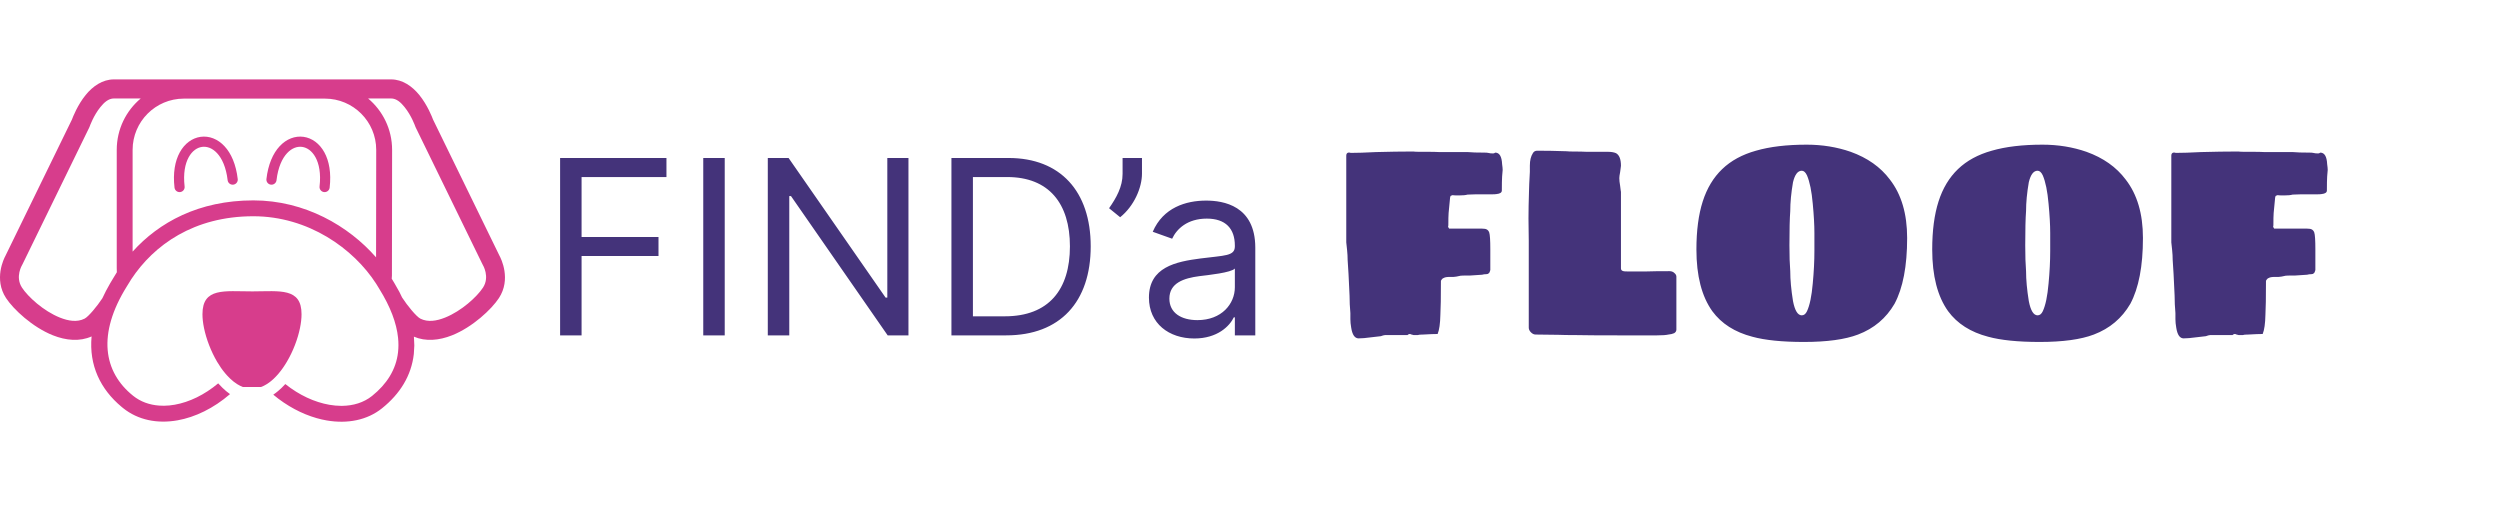 <svg width="246" height="50" viewBox="0 0 246 50" fill="none" xmlns="http://www.w3.org/2000/svg">
<path d="M55.114 33H57.227V25.193H64.796V23.318H57.227V17.421H65.579V15.546H55.114V33ZM71.313 15.546H69.2V33H71.313V15.546ZM89.392 15.546H87.312V29.284H87.142L77.597 15.546H75.551V33H77.665V19.296H77.835L87.347 33H89.392V15.546ZM99.008 33C104.326 33 107.326 29.693 107.326 24.239C107.326 18.818 104.326 15.546 99.246 15.546H93.621V33H99.008ZM95.735 31.125V17.421H99.11C103.201 17.421 105.281 20.011 105.281 24.239C105.281 28.5 103.201 31.125 98.871 31.125H95.735ZM112.371 15.546H110.462V17.114C110.462 18.375 109.849 19.466 109.133 20.489L110.224 21.375C111.587 20.284 112.371 18.477 112.371 17.079V15.546ZM117.521 33.307C119.805 33.307 120.999 32.08 121.408 31.227H121.51V33H123.521V24.375C123.521 20.216 120.351 19.739 118.68 19.739C116.703 19.739 114.453 20.421 113.43 22.807L115.339 23.489C115.783 22.534 116.831 21.511 118.749 21.511C120.598 21.511 121.51 22.491 121.51 24.171V24.239C121.51 25.21 120.521 25.125 118.135 25.432C115.706 25.747 113.055 26.284 113.055 29.284C113.055 31.841 115.033 33.307 117.521 33.307ZM117.828 31.5C116.226 31.5 115.067 30.784 115.067 29.386C115.067 27.852 116.464 27.375 118.033 27.171C118.885 27.068 121.169 26.829 121.51 26.421V28.261C121.51 29.898 120.214 31.5 117.828 31.5ZM133.687 33.297C133.309 33.297 133.066 32.946 132.958 32.244C132.904 31.938 132.877 31.659 132.877 31.407V30.813C132.823 30.219 132.796 29.643 132.796 29.085C132.724 27.429 132.661 26.259 132.607 25.575C132.607 25.269 132.589 24.945 132.553 24.603C132.517 24.243 132.49 23.991 132.472 23.847V15.315C132.472 15.153 132.535 15.054 132.661 15.018H132.823L132.904 15.045C133.534 15.045 134.362 15.018 135.388 14.964C136.756 14.928 137.899 14.91 138.817 14.91H139.087C139.195 14.928 139.375 14.937 139.627 14.937H140.113H140.383C140.923 14.937 141.346 14.946 141.652 14.964H144.433C144.775 15 145.333 15.018 146.107 15.018C146.251 15.018 146.359 15.027 146.431 15.045C146.575 15.081 146.737 15.099 146.917 15.099C146.989 15.099 147.061 15.072 147.133 15.018C147.547 15.018 147.772 15.396 147.808 16.152C147.844 16.404 147.862 16.593 147.862 16.719C147.862 16.827 147.844 17.043 147.808 17.367C147.79 17.655 147.781 18.114 147.781 18.744C147.781 18.942 147.61 19.059 147.268 19.095C147.178 19.113 147.025 19.122 146.809 19.122H146.431H145.216L144.406 19.149C144.226 19.203 143.947 19.23 143.569 19.23C143.191 19.23 142.975 19.221 142.921 19.203C142.867 19.221 142.822 19.239 142.786 19.257C142.768 19.275 142.75 19.284 142.732 19.284C142.732 19.32 142.723 19.356 142.705 19.392C142.687 19.428 142.678 19.482 142.678 19.554C142.66 19.68 142.615 20.148 142.543 20.958C142.525 21.192 142.516 21.606 142.516 22.2L142.489 22.254C142.489 22.326 142.525 22.407 142.597 22.497H145.837C146.053 22.497 146.206 22.524 146.296 22.578C146.404 22.632 146.485 22.731 146.539 22.875C146.611 23.091 146.647 23.649 146.647 24.549V25.845V26.574C146.611 26.736 146.557 26.844 146.485 26.898C146.431 26.952 146.35 26.979 146.242 26.979C146.098 26.979 145.963 26.997 145.837 27.033L144.622 27.114H144.082C143.812 27.114 143.632 27.132 143.542 27.168C143.416 27.204 143.245 27.231 143.029 27.249H142.651C142.363 27.249 142.165 27.285 142.057 27.357C141.967 27.375 141.877 27.465 141.787 27.627C141.787 29.265 141.769 30.381 141.733 30.975C141.715 31.839 141.625 32.469 141.463 32.865C141.139 32.865 140.671 32.883 140.059 32.919C139.771 32.919 139.582 32.937 139.492 32.973H139.222H139.168C139.096 32.973 139.042 32.964 139.006 32.946C138.97 32.928 138.934 32.919 138.898 32.919L138.817 32.892C138.817 32.874 138.781 32.865 138.709 32.865C138.691 32.865 138.655 32.874 138.601 32.892C138.565 32.91 138.529 32.937 138.493 32.973H136.252C136.234 32.991 136.189 33 136.117 33C136.063 33.018 135.982 33.045 135.874 33.081L134.227 33.27L133.687 33.297ZM159.151 33C157.297 33 155.947 32.991 155.101 32.973C154.327 32.973 153.733 32.964 153.319 32.946L151.105 32.919C150.943 32.919 150.79 32.847 150.646 32.703C150.502 32.559 150.43 32.406 150.43 32.244V26.304V23.712L150.403 21.498C150.403 20.76 150.421 19.833 150.457 18.717C150.457 18.483 150.484 17.88 150.538 16.908V16.287C150.538 15.783 150.637 15.378 150.835 15.072C150.925 14.91 151.069 14.829 151.267 14.829C152.149 14.829 153.112 14.847 154.156 14.883C154.3 14.901 154.507 14.91 154.777 14.91C155.371 14.91 155.812 14.919 156.1 14.937H157.558C157.63 14.937 157.837 14.937 158.179 14.937C158.539 14.937 158.818 14.982 159.016 15.072C159.34 15.252 159.502 15.666 159.502 16.314L159.475 16.53C159.475 16.584 159.457 16.719 159.421 16.935C159.367 17.205 159.34 17.403 159.34 17.529C159.34 17.727 159.367 17.979 159.421 18.285C159.457 18.501 159.475 18.645 159.475 18.717L159.502 18.879V22.659V24.414V26.088V26.412C159.502 26.556 159.583 26.646 159.745 26.682C159.799 26.7 159.916 26.709 160.096 26.709H162.067C162.553 26.691 163.291 26.682 164.281 26.682C164.479 26.682 164.641 26.745 164.767 26.871C164.893 26.979 164.956 27.096 164.956 27.222V32.379V32.433C164.956 32.577 164.884 32.694 164.74 32.784C164.578 32.856 164.389 32.901 164.173 32.919C163.939 32.973 163.57 33 163.066 33H159.151ZM177.511 33.648C175.369 33.648 173.677 33.477 172.435 33.135C170.707 32.685 169.393 31.848 168.493 30.624C167.449 29.166 166.927 27.141 166.927 24.549C166.927 22.695 167.134 21.12 167.548 19.824C167.962 18.528 168.601 17.466 169.465 16.638C170.329 15.81 171.436 15.207 172.786 14.829C174.154 14.433 175.819 14.235 177.781 14.235C179.311 14.235 180.751 14.469 182.101 14.937C183.757 15.531 185.044 16.44 185.962 17.664C187.096 19.122 187.663 21.039 187.663 23.415C187.663 26.187 187.249 28.347 186.421 29.895C185.593 31.317 184.396 32.325 182.83 32.919C181.552 33.405 179.779 33.648 177.511 33.648ZM177.295 31.029C177.511 31.029 177.682 30.894 177.808 30.624C178.078 30.048 178.267 29.139 178.375 27.897C178.483 26.763 178.537 25.692 178.537 24.684V23.604V22.929C178.537 22.137 178.483 21.174 178.375 20.04C178.267 18.816 178.078 17.889 177.808 17.259C177.664 16.953 177.493 16.8 177.295 16.8C176.899 16.8 176.611 17.178 176.431 17.934C176.251 18.978 176.161 19.923 176.161 20.769C176.107 21.489 176.08 22.614 176.08 24.144C176.08 25.17 176.107 26.016 176.161 26.682C176.161 27.528 176.251 28.509 176.431 29.625C176.611 30.561 176.899 31.029 177.295 31.029ZM200.714 33.648C198.572 33.648 196.88 33.477 195.638 33.135C193.91 32.685 192.596 31.848 191.696 30.624C190.652 29.166 190.13 27.141 190.13 24.549C190.13 22.695 190.337 21.12 190.751 19.824C191.165 18.528 191.804 17.466 192.668 16.638C193.532 15.81 194.639 15.207 195.989 14.829C197.357 14.433 199.022 14.235 200.984 14.235C202.514 14.235 203.954 14.469 205.304 14.937C206.96 15.531 208.247 16.44 209.165 17.664C210.299 19.122 210.866 21.039 210.866 23.415C210.866 26.187 210.452 28.347 209.624 29.895C208.796 31.317 207.599 32.325 206.033 32.919C204.755 33.405 202.982 33.648 200.714 33.648ZM200.498 31.029C200.714 31.029 200.885 30.894 201.011 30.624C201.281 30.048 201.47 29.139 201.578 27.897C201.686 26.763 201.74 25.692 201.74 24.684V23.604V22.929C201.74 22.137 201.686 21.174 201.578 20.04C201.47 18.816 201.281 17.889 201.011 17.259C200.867 16.953 200.696 16.8 200.498 16.8C200.102 16.8 199.814 17.178 199.634 17.934C199.454 18.978 199.364 19.923 199.364 20.769C199.31 21.489 199.283 22.614 199.283 24.144C199.283 25.17 199.31 26.016 199.364 26.682C199.364 27.528 199.454 28.509 199.634 29.625C199.814 30.561 200.102 31.029 200.498 31.029ZM214.872 33.297C214.494 33.297 214.251 32.946 214.143 32.244C214.089 31.938 214.062 31.659 214.062 31.407V30.813C214.008 30.219 213.981 29.643 213.981 29.085C213.909 27.429 213.846 26.259 213.792 25.575C213.792 25.269 213.774 24.945 213.738 24.603C213.702 24.243 213.675 23.991 213.657 23.847V15.315C213.657 15.153 213.72 15.054 213.846 15.018H214.008L214.089 15.045C214.719 15.045 215.547 15.018 216.573 14.964C217.941 14.928 219.084 14.91 220.002 14.91H220.272C220.38 14.928 220.56 14.937 220.812 14.937H221.298H221.568C222.108 14.937 222.531 14.946 222.837 14.964H225.618C225.96 15 226.518 15.018 227.292 15.018C227.436 15.018 227.544 15.027 227.616 15.045C227.76 15.081 227.922 15.099 228.102 15.099C228.174 15.099 228.246 15.072 228.318 15.018C228.732 15.018 228.957 15.396 228.993 16.152C229.029 16.404 229.047 16.593 229.047 16.719C229.047 16.827 229.029 17.043 228.993 17.367C228.975 17.655 228.966 18.114 228.966 18.744C228.966 18.942 228.795 19.059 228.453 19.095C228.363 19.113 228.21 19.122 227.994 19.122H227.616H226.401L225.591 19.149C225.411 19.203 225.132 19.23 224.754 19.23C224.376 19.23 224.16 19.221 224.106 19.203C224.052 19.221 224.007 19.239 223.971 19.257C223.953 19.275 223.935 19.284 223.917 19.284C223.917 19.32 223.908 19.356 223.89 19.392C223.872 19.428 223.863 19.482 223.863 19.554C223.845 19.68 223.8 20.148 223.728 20.958C223.71 21.192 223.701 21.606 223.701 22.2L223.674 22.254C223.674 22.326 223.71 22.407 223.782 22.497H227.022C227.238 22.497 227.391 22.524 227.481 22.578C227.589 22.632 227.67 22.731 227.724 22.875C227.796 23.091 227.832 23.649 227.832 24.549V25.845V26.574C227.796 26.736 227.742 26.844 227.67 26.898C227.616 26.952 227.535 26.979 227.427 26.979C227.283 26.979 227.148 26.997 227.022 27.033L225.807 27.114H225.267C224.997 27.114 224.817 27.132 224.727 27.168C224.601 27.204 224.43 27.231 224.214 27.249H223.836C223.548 27.249 223.35 27.285 223.242 27.357C223.152 27.375 223.062 27.465 222.972 27.627C222.972 29.265 222.954 30.381 222.918 30.975C222.9 31.839 222.81 32.469 222.648 32.865C222.324 32.865 221.856 32.883 221.244 32.919C220.956 32.919 220.767 32.937 220.677 32.973H220.407H220.353C220.281 32.973 220.227 32.964 220.191 32.946C220.155 32.928 220.119 32.919 220.083 32.919L220.002 32.892C220.002 32.874 219.966 32.865 219.894 32.865C219.876 32.865 219.84 32.874 219.786 32.892C219.75 32.91 219.714 32.937 219.678 32.973H217.437C217.419 32.991 217.374 33 217.302 33C217.248 33.018 217.167 33.045 217.059 33.081L215.412 33.27L214.872 33.297Z" fill="#44337A"/>
<g clip-path="url(#clip0)">
<path d="M29.672 30.915C29.672 31.328 29.619 31.794 29.518 32.282C29.296 33.363 28.843 34.561 28.227 35.599C27.975 36.026 27.698 36.425 27.396 36.778C27.246 36.954 27.092 37.117 26.931 37.269C26.857 37.338 26.78 37.406 26.703 37.469C26.7 37.475 26.697 37.478 26.692 37.478V37.481C26.547 37.598 26.399 37.708 26.248 37.801C26.067 37.913 25.878 38.01 25.684 38.083H23.905C23.712 38.01 23.518 37.911 23.332 37.796C23.093 37.645 22.862 37.459 22.64 37.248C22.539 37.151 22.437 37.049 22.339 36.94C22.279 36.879 22.227 36.815 22.172 36.748C21.879 36.404 21.608 36.014 21.363 35.599C20.753 34.561 20.3 33.363 20.075 32.282C19.974 31.792 19.922 31.328 19.922 30.915C19.922 28.267 22.104 28.672 24.798 28.672H24.872C27.529 28.665 29.672 28.29 29.672 30.915Z" fill="#D73D8C"/>
<path fill-rule="evenodd" clip-rule="evenodd" d="M22.633 38.781C21.015 40.178 19.201 41.054 17.466 41.361C15.472 41.715 13.573 41.328 12.121 40.163L11.959 40.031C9.878 38.294 8.749 35.947 9.012 33.105C7.84 33.629 6.497 33.508 5.202 32.993C3.193 32.191 1.318 30.438 0.592 29.326C-0.62 27.471 0.377 25.459 0.54 25.163C0.54 25.163 7.078 11.761 7.075 11.771C7.171 11.511 7.638 10.322 8.429 9.348C9.136 8.479 10.092 7.812 11.214 7.812H38.475C39.597 7.812 40.554 8.479 41.26 9.348C42.051 10.322 42.518 11.511 42.614 11.771C42.611 11.761 49.149 25.163 49.149 25.163C49.312 25.459 50.309 27.471 49.097 29.326C48.371 30.438 46.496 32.191 44.487 32.993C43.21 33.502 41.886 33.626 40.725 33.126L40.731 33.167L40.769 33.996L40.72 34.837C40.477 36.969 39.363 38.755 37.591 40.176C36.143 41.339 34.197 41.727 32.145 41.371C31.819 41.315 31.49 41.239 31.16 41.145C29.703 40.73 28.227 39.952 26.89 38.837C27.052 38.727 27.212 38.605 27.368 38.474V38.471C27.376 38.471 27.38 38.468 27.385 38.459C27.489 38.373 27.593 38.279 27.693 38.184C27.823 38.059 27.95 37.928 28.075 37.791C29.44 38.883 30.954 39.578 32.412 39.831C32.807 39.9 33.197 39.934 33.578 39.937H33.649C34.764 39.925 35.795 39.614 36.614 38.958C38.045 37.809 38.971 36.383 39.167 34.66C39.219 34.206 39.221 33.733 39.17 33.242C39.022 31.797 38.424 30.192 37.317 28.415L37.028 27.942C34.796 24.459 30.34 21.279 24.926 21.279C19.078 21.279 15.145 24.108 12.922 27.468L12.479 28.183C9.555 32.873 10.174 36.599 13.098 38.944C13.829 39.531 14.712 39.843 15.664 39.91L16.136 39.925C16.483 39.922 16.836 39.888 17.194 39.824C18.633 39.569 20.122 38.85 21.47 37.722L21.477 37.73C21.611 37.88 21.748 38.02 21.886 38.156C22.126 38.389 22.375 38.599 22.633 38.781ZM13.849 9.688H11.214C10.659 9.688 10.234 10.101 9.885 10.53C9.195 11.377 8.827 12.438 8.827 12.438C8.815 12.473 8.801 12.507 8.785 12.54L2.219 25.994C2.208 26.018 2.195 26.043 2.181 26.066C2.181 26.066 1.464 27.23 2.162 28.3C2.748 29.198 4.273 30.604 5.897 31.252C6.725 31.581 7.584 31.729 8.323 31.355C8.702 31.166 9.55 30.143 10.072 29.351C10.291 28.873 10.544 28.387 10.833 27.89C10.934 27.715 11.038 27.541 11.147 27.366L11.498 26.791C11.491 26.66 11.487 26.527 11.487 26.393V14.748C11.487 12.716 12.404 10.899 13.849 9.688ZM36.22 9.688C37.664 10.899 38.583 12.716 38.583 14.748V14.748C38.583 14.748 38.566 27.119 38.566 27.117C38.566 27.242 38.558 27.343 38.546 27.425L38.8 27.846L39.302 28.732L39.566 29.273C40.082 30.073 40.974 31.159 41.366 31.355C42.105 31.729 42.964 31.581 43.792 31.252C45.416 30.604 46.941 29.198 47.527 28.3C48.225 27.23 47.508 26.066 47.508 26.066C47.494 26.043 47.481 26.018 47.47 25.994L40.904 12.54C40.888 12.507 40.874 12.473 40.862 12.438C40.862 12.438 40.494 11.377 39.804 10.53C39.455 10.101 39.032 9.688 38.475 9.688H36.22ZM37.005 25.323L37.02 14.748C37.02 11.964 34.761 9.704 31.977 9.704H18.091C15.309 9.704 13.049 11.964 13.049 14.748V24.758C15.635 21.89 19.547 19.718 24.926 19.718C29.99 19.718 34.298 22.226 37.005 25.323Z" fill="#D73D8C"/>
<path d="M17.669 18.404C17.037 12.965 22.265 12.235 22.896 17.674" stroke="#D73D8C" stroke-miterlimit="1.5" stroke-linecap="round" stroke-linejoin="round"/>
<path d="M31.941 18.404C32.573 12.965 27.345 12.235 26.713 17.674" stroke="#D73D8C" stroke-miterlimit="1.5" stroke-linecap="round" stroke-linejoin="round"/>
</g>
<defs>
<clipPath id="clip0">
<rect width="50" height="50" fill="white"/>
</clipPath>
</defs>
</svg>
